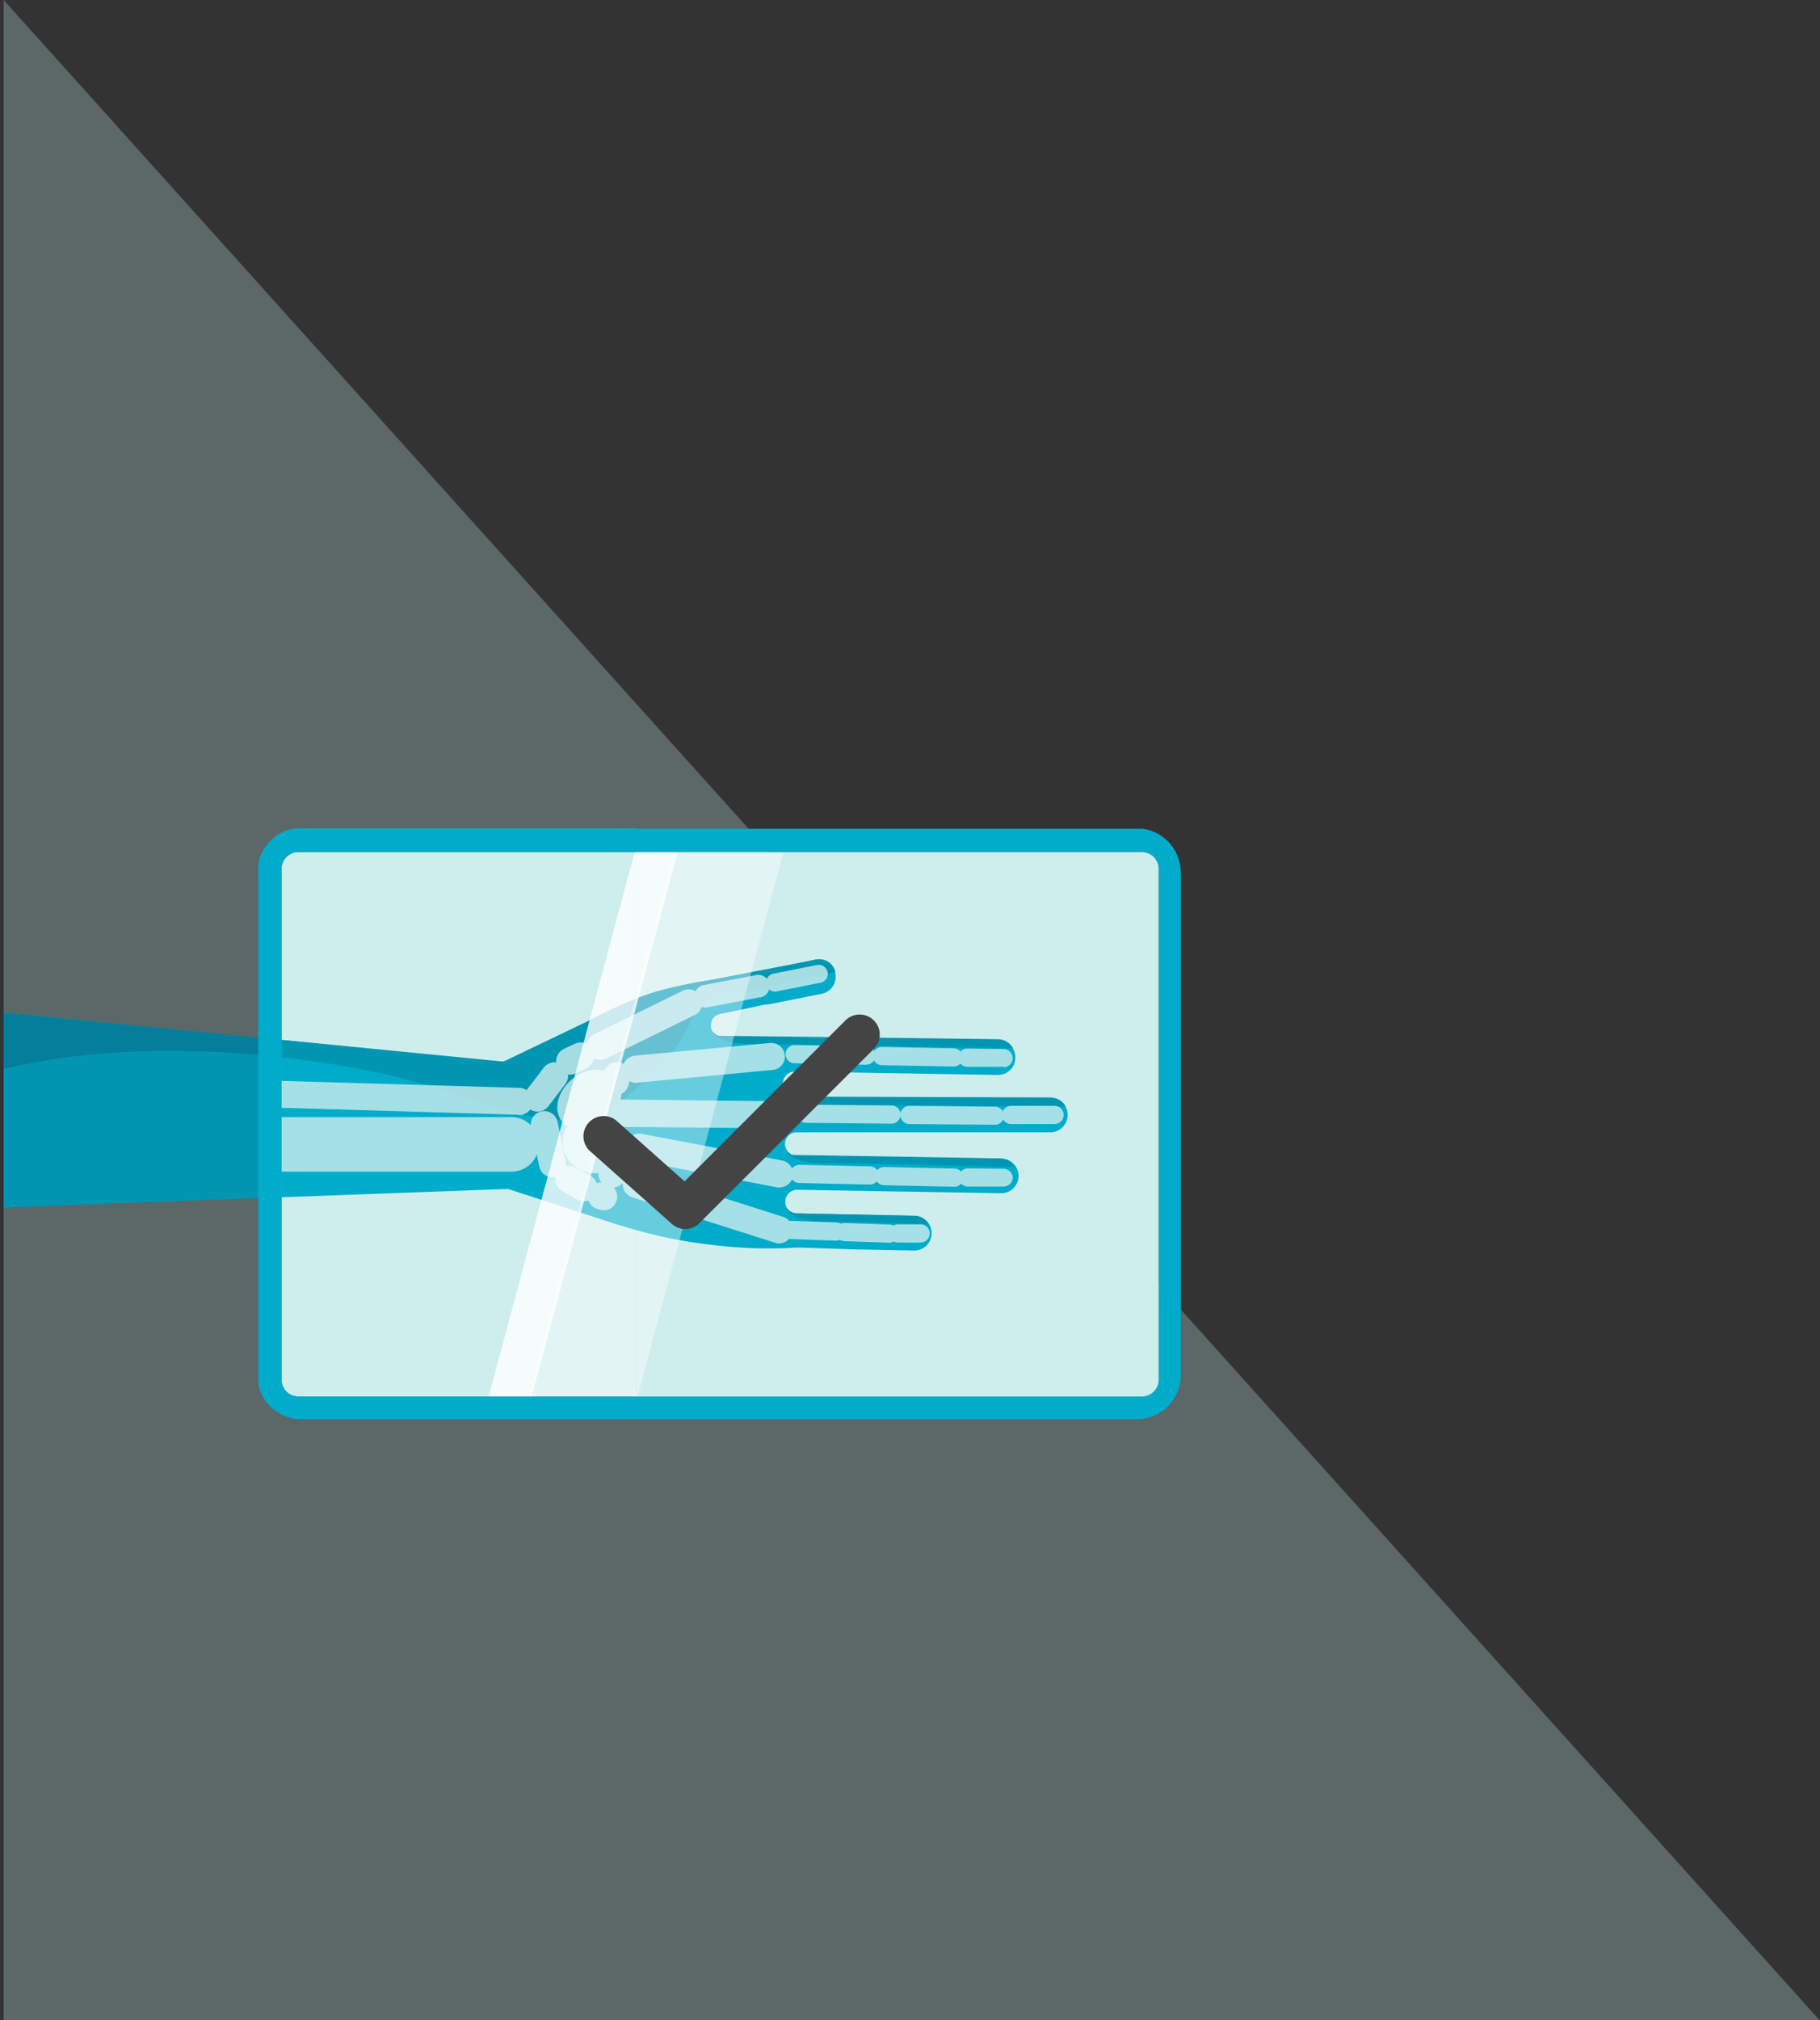 <?xml version="1.0" encoding="utf-8"?><svg id="Layer_1" data-name="Layer 1" xmlns="http://www.w3.org/2000/svg" xmlns:xlink="http://www.w3.org/1999/xlink" viewBox="0 0 200.4 222.31"><rect x="0" y="0" width="200.4" height="222.31" fill="#333333" stroke="none"/><defs><style>.cls-1{fill:none;}.cls-2{opacity:0.3;}.cls-3{fill:#bde2e1;}.cls-4{clip-path:url(#clip-path);}.cls-5{fill:#0096b2;}.cls-6{fill:#047e9b;}.cls-7{fill:#00acca;}.cls-8{fill:#ceeeed;}.cls-9{clip-path:url(#clip-path-2);}.cls-10,.cls-12{opacity:0.8;}.cls-11,.cls-12{fill:#fff;}.cls-11{opacity:0.4;}.cls-13{fill:#444;}</style><clipPath id="clip-path"><rect class="cls-1" x="0.4" y="56.39" width="160.22" height="136.25"/></clipPath><clipPath id="clip-path-2"><path class="cls-1" d="M125.73,93.76H32.89A1.85,1.85,0,0,0,31,95.61v56.22a1.84,1.84,0,0,0,1.85,1.84h92.84a1.84,1.84,0,0,0,1.85-1.84V95.61A1.85,1.85,0,0,0,125.73,93.76Z"/></clipPath></defs><title>03 what_to be human</title><g class="cls-2"><polygon class="cls-3" points="0.4 222.31 0.4 0 200.36 222.31 200.39 222.29 200.39 222.31 0.4 222.31"/></g><g class="cls-4"><path class="cls-5" d="M61.8,123.71l0,1.14a6.25,6.25,0,0,1-6.46,6l-91.66,3.38a13,13,0,0,1-13.5-13.68h0c.33-9.59,7.18-13.61,14.41-12.72l90.89,9.05A6.58,6.58,0,0,1,61.8,123.71Z"/><path class="cls-6" d="M-47.16,111.69c-2.23,2.9-4.73,4.54-1.94,6.18,5.06,3,31,4.28,49.27-.18,18.51-4.54,40.64-.54,48.79,2.34,6.55,2.31,13.17,4.72,19.39,1.14,5.8-3.34,1.36-10.1,1.18-10.07s-.45.07-.45.07A12.1,12.1,0,0,0,65,112.59h0l-9.43,4.24-92-9a17.64,17.64,0,0,0-3.85.24A13.47,13.47,0,0,0-47.16,111.69Z"/><path class="cls-7" d="M94.22,137.49a2.58,2.58,0,0,0,.4,0l6,.12a1.91,1.91,0,0,0,.1-3.82h-.61l-5.94-.13a1.84,1.84,0,0,0-.41,0h0l-5.62-.13h-.23a1.29,1.29,0,0,1-1.44-1.35,1.32,1.32,0,0,1,1.29-1.26v0l10.89.19h.18l11.24.19a1.91,1.91,0,1,0,.07-3.81l-1.88,0-9.82-.17-.24,0-1.36,0-9.28-.17h0a1.28,1.28,0,0,1,.12-2.55l13.37,0h.07l14.53,0a1.91,1.91,0,0,0,0-3.82h-2.36l-12.18,0H98.89l-11.33,0h0a1.44,1.44,0,0,1-1.35-1.52,1.31,1.31,0,0,1,1.35-1.35l10.89.19h.17l11.25.19a1.91,1.91,0,0,0,1.93-1.83h0a1.9,1.9,0,0,0-1.86-2l-1.88,0-16.74-.16c-.1,0-.13,0-.12,0l-1.48,0L79.24,114h-.06a1.12,1.12,0,0,1-.89-1.22,1.2,1.2,0,0,1,.93-1.18l.35-.07h0l4.75-1a1.53,1.53,0,0,0,.3,0l5.86-1.17a1.91,1.91,0,0,0-.76-3.75l-.59.12-4.82,1a1,1,0,0,0-.24,0l-.6.12-4.78.94a47.66,47.66,0,0,0-6.36,1.29,37.77,37.77,0,0,0-6.15,2.6c-.31.15-.6.32-.9.49h0l-9.47,4.51h0L56,130.85h0l11.89,3.88h0c.25.08.49.15.74.21A52.32,52.32,0,0,0,78.5,137a50.19,50.19,0,0,0,9.25.28,1.15,1.15,0,0,0,.26,0Z"/><path class="cls-5" d="M82.54,114.88c-3.84,0-4.1-1.44-4.1-1.44a1.17,1.17,0,0,0,.73.54s29.82.35,30.77.38a1.91,1.91,0,0,1,1.61,1S86.64,114.92,82.54,114.88Z"/><path class="cls-5" d="M91,121.58c-3.84,0-4.42-1.43-4.42-1.43a1.4,1.4,0,0,0,1,.52s27.2.09,28.15.11a1.92,1.92,0,0,1,1.62,1S95.05,121.58,91,121.58Z"/><path class="cls-5" d="M90.63,128c-3.85,0-4.1-1.45-4.1-1.45a1.11,1.11,0,0,0,.73.54s21.87.35,22.82.39a1.89,1.89,0,0,1,1.61.95S94.73,128,90.63,128Z"/><path class="cls-5" d="M90.86,134.42c-3.85,0-4.22-1.45-4.22-1.45a1.49,1.49,0,0,0,1,.55s12,.22,13,.26a1.89,1.89,0,0,1,1.61.95S95,134.46,90.86,134.42Z"/><path class="cls-5" d="M63.05,123.22c3.67-.42,5.25-1.81,9-5.22,4.6-4.21,3.62-7.58,6.93-8.24,3.85-.77,13-2.81,13-2.81a1.81,1.81,0,0,0-2.21-1.34c-2,.41-11.86,2.29-11.86,2.29a54.12,54.12,0,0,0-6.45,1.47,50.22,50.22,0,0,0-6.73,3l-8.87,4.25v0c-3.88,1.53-2.51,4.63.06,5.52A20.73,20.73,0,0,0,63.05,123.22Z"/><path class="cls-8" d="M32.89,93.76A1.85,1.85,0,0,0,31,95.61v56.22a1.84,1.84,0,0,0,1.85,1.84H70.05V93.76Z"/><path class="cls-7" d="M33.18,156.18H70.05v-2.51H32.89A1.84,1.84,0,0,1,31,151.83V95.61a1.85,1.85,0,0,1,1.85-1.85H70.05V91.15H32.89a3.85,3.85,0,0,0-.69.06,4.83,4.83,0,0,0-3.59,3.15,4.34,4.34,0,0,0-.18,1.25v56.22a3.93,3.93,0,0,0,.06.69A4.85,4.85,0,0,0,33.18,156.18Z"/><path class="cls-7" d="M70.05,91.15v2.61h55.68a1.85,1.85,0,0,1,1.85,1.85v56.22a1.84,1.84,0,0,1-1.85,1.84H70.05v2.51h55.11a4.85,4.85,0,0,0,4.85-4.85V96a4.86,4.86,0,0,0-4.23-4.81H70.05Z"/><path class="cls-8" d="M125.73,93.76H70.05v59.91h55.68a1.84,1.84,0,0,0,1.85-1.84V95.61A1.85,1.85,0,0,0,125.73,93.76Z"/><g class="cls-9"><path class="cls-7" d="M61.8,123.71l0,1.14a6.25,6.25,0,0,1-6.46,6l-91.66,3.38a13,13,0,0,1-13.5-13.68h0c.33-9.59,7.18-13.61,14.41-12.72l90.89,9.05A6.58,6.58,0,0,1,61.8,123.71Z"/><path class="cls-5" d="M-47.16,111.69c-2.23,2.9-4.73,4.54-1.94,6.18,5.06,3,31,4.28,49.27-.18,18.51-4.54,40.64-.54,48.79,2.34,6.55,2.31,13.17,4.72,19.39,1.14,5.8-3.34,1.36-10.1,1.18-10.07s-.45.07-.45.07A12.1,12.1,0,0,0,65,112.59h0l-9.43,4.24-92-9a17.64,17.64,0,0,0-3.85.24A13.47,13.47,0,0,0-47.16,111.69Z"/><path class="cls-7" d="M94.22,137.49a2.58,2.58,0,0,0,.4,0l6,.12a1.91,1.91,0,0,0,.1-3.82h-.61l-5.94-.13a1.84,1.84,0,0,0-.41,0h0l-5.62-.13h-.23a1.29,1.29,0,0,1-1.44-1.35,1.32,1.32,0,0,1,1.29-1.26v0l10.89.19h.18l11.24.19a1.91,1.91,0,1,0,.07-3.81l-1.88,0-9.82-.17-.24,0-1.36,0-9.28-.17h0a1.28,1.28,0,0,1,.12-2.55l13.37,0h.07l14.53,0a1.91,1.91,0,0,0,0-3.82h-2.36l-12.18,0H98.89l-11.33,0h0a1.44,1.44,0,0,1-1.35-1.52,1.31,1.31,0,0,1,1.35-1.35l10.89.19h.17l11.25.19a1.91,1.91,0,0,0,1.93-1.83h0a1.9,1.9,0,0,0-1.86-2l-1.88,0-16.74-.16c-.1,0-.13,0-.12,0l-1.48,0L79.24,114h-.06a1.12,1.12,0,0,1-.89-1.22,1.2,1.2,0,0,1,.93-1.18l.35-.07h0l4.75-1a1.53,1.53,0,0,0,.3,0l5.86-1.17a1.91,1.91,0,0,0-.76-3.75l-.59.12-4.82,1a1,1,0,0,0-.24,0l-.6.12-4.78.94a47.66,47.66,0,0,0-6.36,1.29,37.77,37.77,0,0,0-6.15,2.6c-.31.15-.6.32-.9.49h0l-9.47,4.51h0L56,130.85h0l11.89,3.88h0c.25.08.49.15.74.21A52.32,52.32,0,0,0,78.5,137a50.19,50.19,0,0,0,9.25.28,1.15,1.15,0,0,0,.26,0Z"/><path class="cls-5" d="M82.54,114.88c-3.84,0-4.1-1.44-4.1-1.44a1.17,1.17,0,0,0,.73.54s29.82.35,30.77.38a1.91,1.91,0,0,1,1.61,1S86.64,114.92,82.54,114.88Z"/><path class="cls-5" d="M91,121.58c-3.84,0-4.42-1.43-4.42-1.43a1.4,1.4,0,0,0,1,.52s27.2.09,28.15.11a1.92,1.92,0,0,1,1.62,1S95.05,121.58,91,121.58Z"/><path class="cls-5" d="M90.63,128c-3.85,0-4.1-1.45-4.1-1.45a1.11,1.11,0,0,0,.73.54s21.87.35,22.82.39a1.89,1.89,0,0,1,1.61.95S94.73,128,90.63,128Z"/><path class="cls-5" d="M90.86,134.42c-3.85,0-4.22-1.45-4.22-1.45a1.49,1.49,0,0,0,1,.55s12,.22,13,.26a1.89,1.89,0,0,1,1.61.95S95,134.46,90.86,134.42Z"/><path class="cls-5" d="M63.05,123.22c3.67-.42,5.25-1.81,9-5.22,4.6-4.21,3.62-7.58,6.93-8.24,3.85-.77,13-2.81,13-2.81a1.81,1.81,0,0,0-2.21-1.34c-2,.41-11.86,2.29-11.86,2.29a54.12,54.12,0,0,0-6.45,1.47,50.22,50.22,0,0,0-6.73,3l-8.87,4.25v0c-3.88,1.53-2.51,4.63.06,5.52A20.73,20.73,0,0,0,63.05,123.22Z"/><g class="cls-10"><path class="cls-8" d="M85.45,109.12a1,1,0,0,1-.19-2l4.7-.93a1,1,0,0,1,1.17.78,1,1,0,0,1-.78,1.17l-4.7.93A.68.68,0,0,1,85.45,109.12Z"/><path class="cls-8" d="M57.12,122.67h0l-107.25-3.15A1.49,1.49,0,0,1-51.62,118a1.47,1.47,0,0,1,1.53-1.44l107.25,3.15a1.49,1.49,0,0,1,0,3Z"/><path class="cls-8" d="M-50,128.93a3,3,0,0,1-3-3,3,3,0,0,1,3-3l106.32,0h0a3,3,0,1,1,0,6l-106.32,0Z"/><path class="cls-8" d="M59.19,122.32a1.52,1.52,0,0,1-.9-.3,1.49,1.49,0,0,1-.28-2.09l1.86-2.44a1.49,1.49,0,1,1,2.37,1.81l-1.86,2.44A1.5,1.5,0,0,1,59.19,122.32Z"/><path class="cls-8" d="M62.73,118.26a1.49,1.49,0,0,1-.63-2.84l1.22-.57a1.49,1.49,0,1,1,1.25,2.71l-1.22.56A1.37,1.37,0,0,1,62.73,118.26Z"/><path class="cls-8" d="M66.09,116.64a1.47,1.47,0,0,1-1.33-.84,1.49,1.49,0,0,1,.68-2l9.68-4.75a1.49,1.49,0,1,1,1.32,2.67l-9.69,4.76A1.4,1.4,0,0,1,66.09,116.64Z"/><path class="cls-8" d="M77.66,110.88a1.25,1.25,0,0,1-.23-2.47l5.91-1.13a1.25,1.25,0,0,1,.47,2.45l-5.92,1.12A.91.91,0,0,1,77.66,110.88Z"/><path class="cls-8" d="M60.83,129.55a1.48,1.48,0,0,1-1.45-1.19l-.91-4.29a1.49,1.49,0,1,1,2.92-.62l.9,4.3a1.48,1.48,0,0,1-1.15,1.76A1.06,1.06,0,0,1,60.83,129.55Z"/><path class="cls-8" d="M64.3,132.19a1.46,1.46,0,0,1-.72-.19l-1.65-.91a1.49,1.49,0,1,1,1.44-2.61l1.65.91a1.49,1.49,0,0,1-.72,2.8Z"/><path class="cls-8" d="M66.45,133.18a1.61,1.61,0,0,1-.48-.08l-.24-.08a1.49,1.49,0,1,1,.94-2.83l.25.08a1.49,1.49,0,0,1-.47,2.91Z"/><ellipse class="cls-8" cx="65.5" cy="125.64" rx="3.55" ry="3.47"/><ellipse class="cls-8" cx="64.89" cy="121.05" rx="3.84" ry="2.98" transform="translate(-61.46 67.22) rotate(-38.73)"/><path class="cls-8" d="M67.4,130.69a1.49,1.49,0,0,1-.85-2.72l1.58-1.09a1.49,1.49,0,1,1,1.69,2.46l-1.58,1.09A1.46,1.46,0,0,1,67.4,130.69Z"/><path class="cls-8" d="M67.7,120.53a1.37,1.37,0,0,1-.4,0,1.49,1.49,0,0,1-1-1.83l.2-.74a1.49,1.49,0,0,1,2.88.8l-.2.73A1.5,1.5,0,0,1,67.7,120.53Z"/><path class="cls-8" d="M70.13,119.16a1.49,1.49,0,0,1-.14-3l14.81-1.39a1.5,1.5,0,0,1,1.62,1.35,1.48,1.48,0,0,1-1.35,1.62l-14.8,1.39Z"/><path class="cls-8" d="M95.41,117.17h0L87.5,117a1,1,0,0,1,0-2l7.9.15a1,1,0,0,1,0,2Z"/><path class="cls-8" d="M105,117.36h0l-7.89-.15a1,1,0,1,1,0-2l7.9.15a1,1,0,0,1,0,2Z"/><path class="cls-8" d="M110.5,117.39h0l-4,0a1,1,0,0,1,0-2l4,.05a1,1,0,0,1,0,2Z"/><path class="cls-8" d="M86.28,124.17h0L68.56,124a1.49,1.49,0,0,1-1.47-1.51A1.48,1.48,0,0,1,68.58,121h0l17.7.19a1.49,1.49,0,0,1,0,3Z"/><path class="cls-8" d="M98.16,123.65h0l-9.4-.09a1,1,0,0,1-1-1,1,1,0,0,1,1-1h0l9.4.09a1,1,0,0,1,0,2Z"/><path class="cls-8" d="M109.54,123.77h0l-9.4-.08a1,1,0,0,1,0-2h0l9.4.09a1,1,0,0,1,0,2Z"/><path class="cls-8" d="M111.33,123.69a1,1,0,0,1,0-2h4.79a1,1,0,0,1,0,2Z"/><path class="cls-8" d="M85.85,130.66a1.33,1.33,0,0,1-.28,0L70.12,127.7a1.49,1.49,0,1,1,.56-2.93l15.44,2.93a1.51,1.51,0,0,1,1.19,1.75A1.49,1.49,0,0,1,85.85,130.66Z"/><path class="cls-8" d="M95.72,130.35h0L88,130.18a1,1,0,1,1,.05-2l7.73.17a1,1,0,0,1,0,2Z"/><path class="cls-8" d="M105.09,130.59h0l-7.74-.17a1,1,0,0,1,0-2l7.73.17a1,1,0,0,1,0,2Z"/><path class="cls-8" d="M110.51,130.57h0l-3.94,0a1,1,0,0,1-1-1,1,1,0,0,1,1-1h0l3.94.05a1,1,0,0,1,1,1A1,1,0,0,1,110.51,130.57Z"/><path class="cls-8" d="M85.79,136.83a1.42,1.42,0,0,1-.45-.08l-15.73-5a1.49,1.49,0,1,1,.91-2.84l15.73,5a1.5,1.5,0,0,1-.46,2.92Z"/><path class="cls-8" d="M92,136.52h0l-4.88-.17a1,1,0,0,1,.07-2l4.88.17a1,1,0,0,1,0,2Z"/><path class="cls-8" d="M97.94,136.75h0L93,136.58a1,1,0,0,1-1-1,1,1,0,0,1,1-1l4.89.17a1,1,0,0,1,0,2Z"/><path class="cls-8" d="M101.36,136.73h0l-2.48,0a1,1,0,0,1-1-1,1,1,0,0,1,1-1h0l2.49,0a1,1,0,0,1,0,2Z"/></g></g><polygon class="cls-11" points="86.27 93.79 74.26 93.79 58.19 153.67 70.2 153.67 86.27 93.79"/><polygon class="cls-12" points="74.61 93.79 69.88 93.79 53.81 153.67 58.54 153.67 74.61 93.79"/><path class="cls-13" d="M75.47,135.25a2.19,2.19,0,0,1-1.48-.56l-9.09-8.08a2.22,2.22,0,0,1,2.95-3.31L75.38,130l17.71-17.71a2.21,2.21,0,0,1,3.13,3.13L77,134.61A2.2,2.2,0,0,1,75.47,135.25Z"/></g><rect class="cls-1" x="0.42" y="0.09" width="199.98" height="222.14"/></svg>